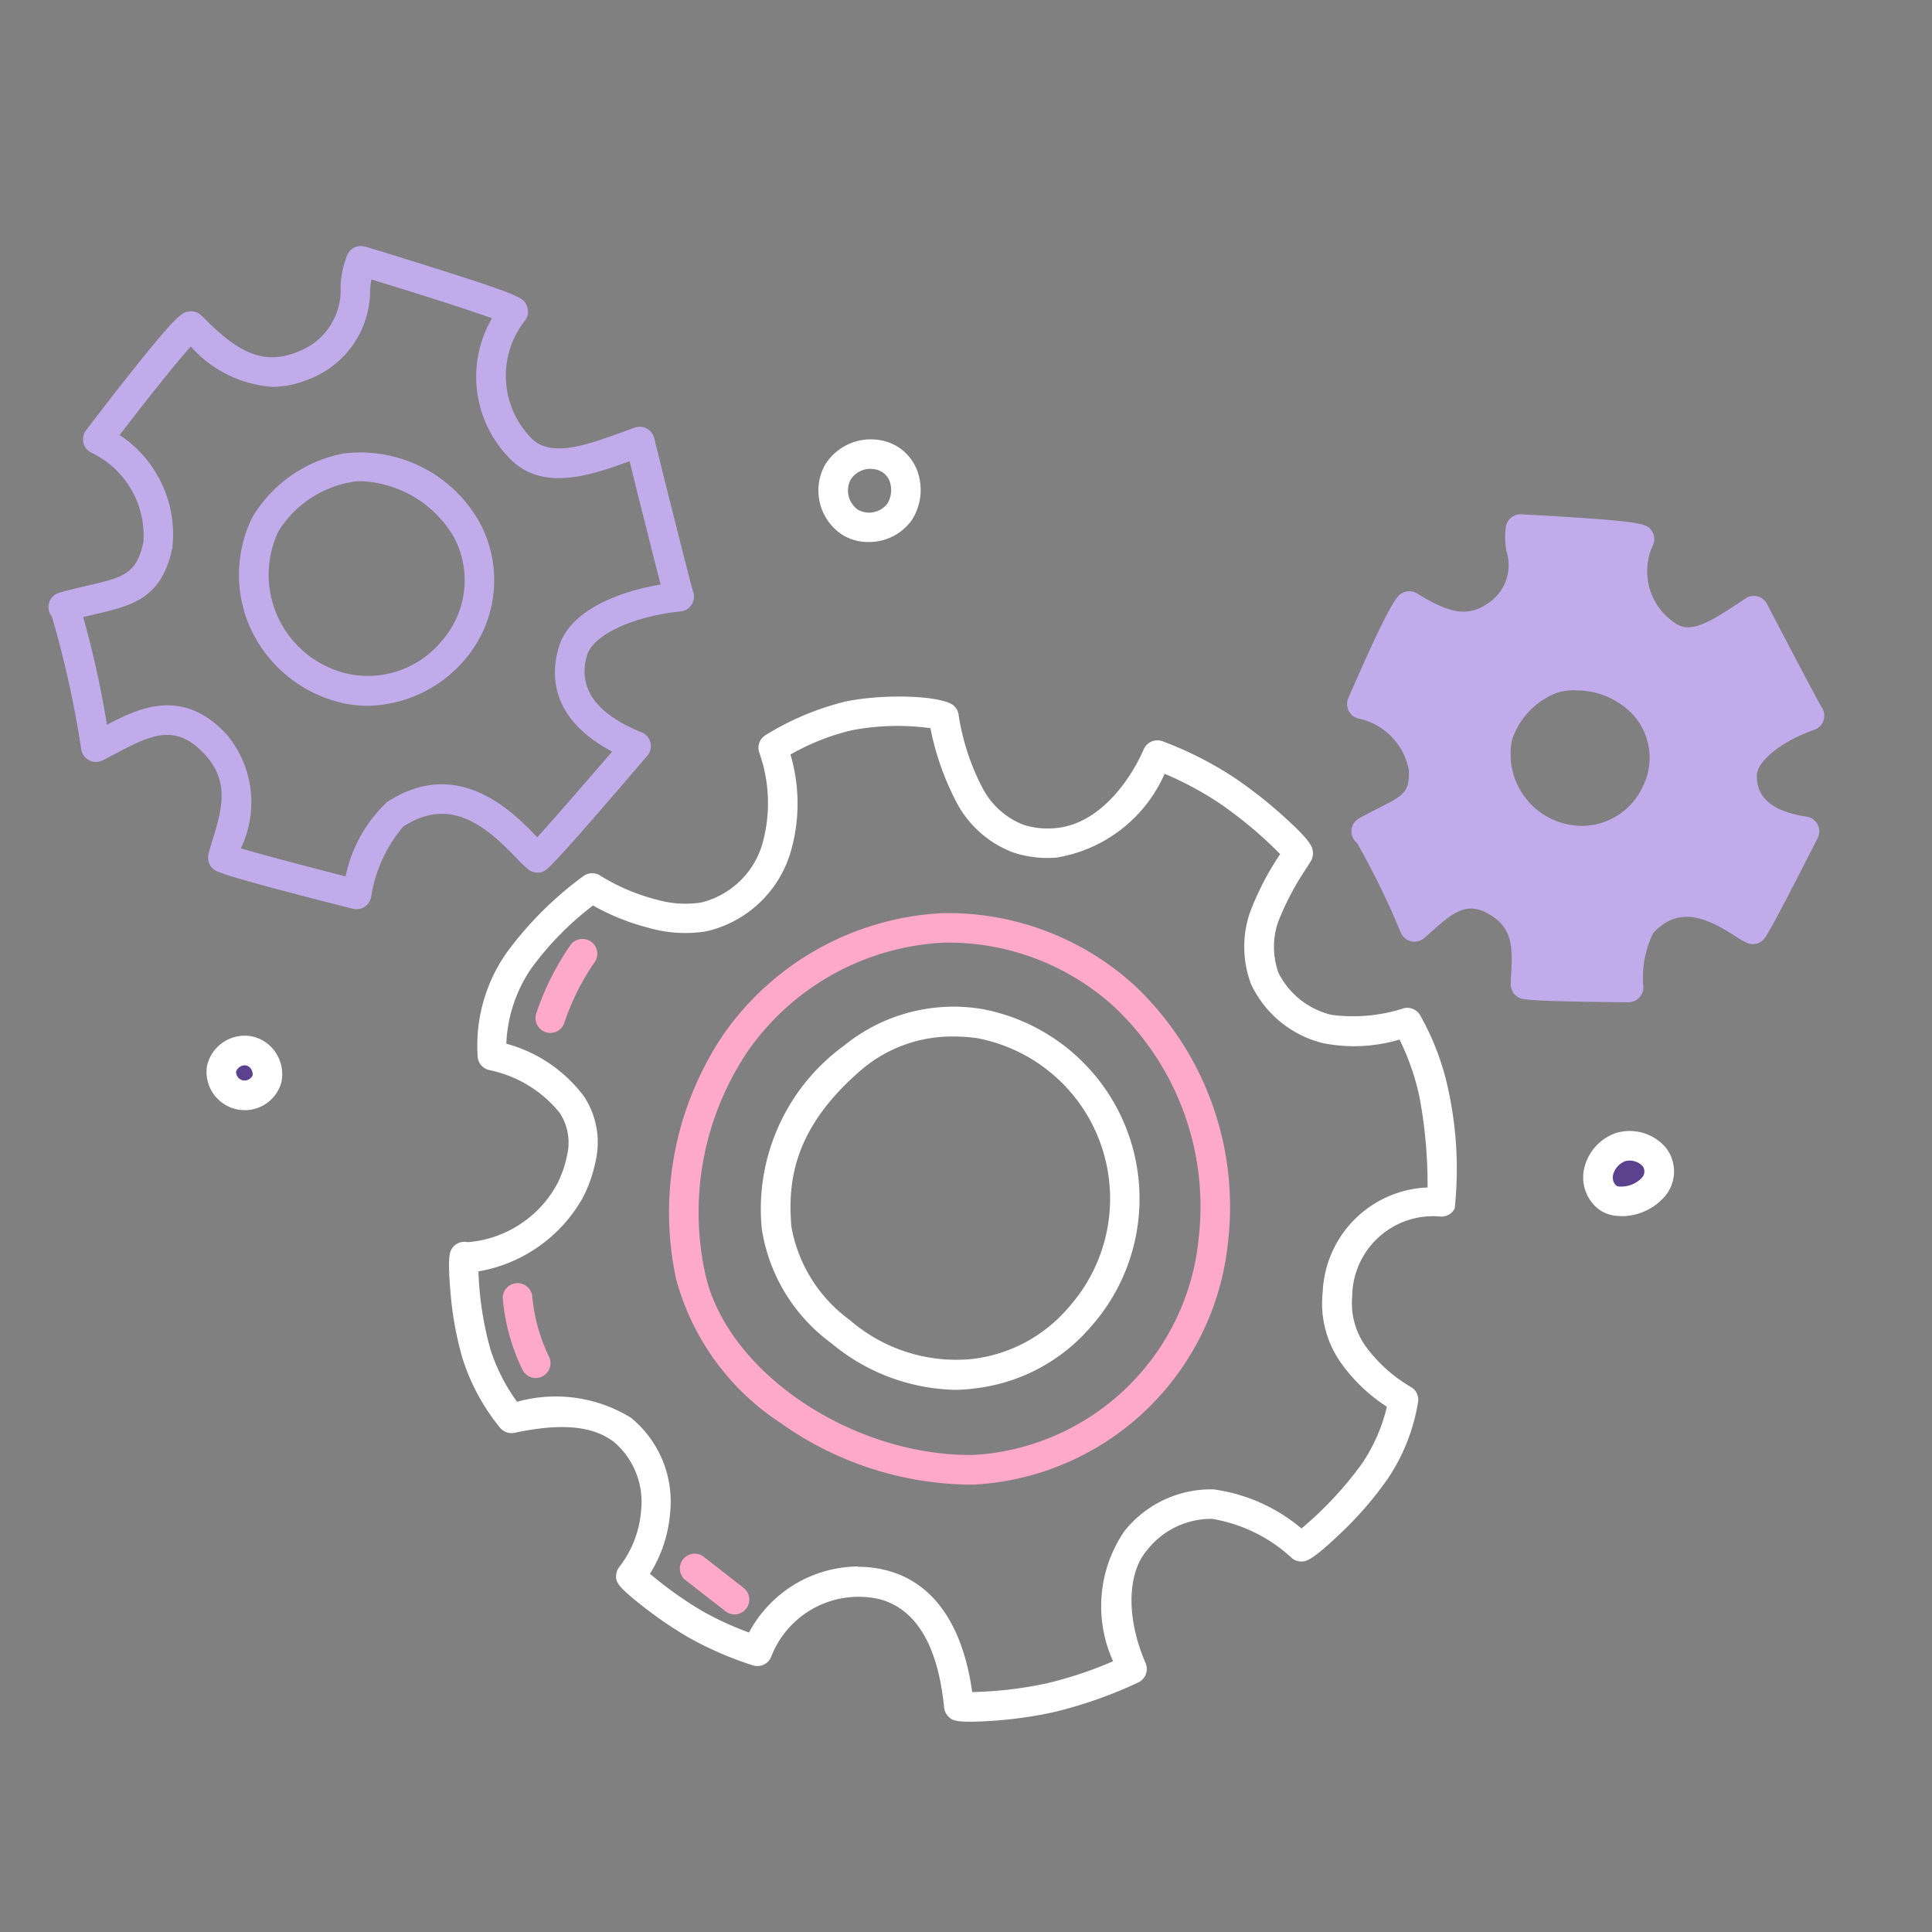<?xml version="1.0"?>
<svg xmlns="http://www.w3.org/2000/svg" xmlns:xlink="http://www.w3.org/1999/xlink" width="65" height="65" viewBox="0 0 65 65">
  <rect x="0" y="0" width="65" height="65" fill="#808080" stroke="none"/>
  <defs>
    <clipPath id="clip-path">
      <rect id="Rectangle_7419" data-name="Rectangle 7419" width="59.746" height="49.649" fill="none"/>
    </clipPath>
    <clipPath id="clip-Icon-piloter-acceder">
      <rect width="65" height="65"/>
    </clipPath>
  </defs>
  <g id="Icon-piloter-acceder" clip-path="url(#clip-Icon-piloter-acceder)">
    <g id="Groupe_528" data-name="Groupe 528" transform="translate(1.627 8.276)">
      <g id="Groupe_527" data-name="Groupe 527" clip-path="url(#clip-path)">
        <path id="Trac&#xE9;_7381" data-name="Trac&#xE9; 7381" d="M46.313,211.473a.808.808,0,0,0-.878.612.786.786,0,0,0,1.527.347.8.8,0,0,0-.649-.958" transform="translate(-39.61 -184.401)" fill="#5c418e"/>
        <path id="Trac&#xE9;_7382" data-name="Trac&#xE9; 7382" d="M42.816,210.081a1.26,1.26,0,0,1-.284-.032,1.287,1.287,0,0,1-.976-1.45,1.3,1.3,0,0,1,1.439-1.01h0a1.251,1.251,0,0,1,.869.555,1.3,1.3,0,0,1,.19,1.02,1.276,1.276,0,0,1-1.237.919m.005-1.51a.322.322,0,0,0-.288.215.3.3,0,0,0,.222.292.306.306,0,0,0,.334-.163.309.309,0,0,0-.054-.221.262.262,0,0,0-.184-.121l-.029,0" transform="translate(-36.219 -181.009)" fill="#fff"/>
        <path id="Trac&#xE9;_7383" data-name="Trac&#xE9; 7383" d="M408.132,236.488a1.038,1.038,0,0,0-.581,1.566.681.681,0,0,0,.3.22.887.887,0,0,0,.321.04,1.436,1.436,0,0,0,1.071-.493.8.8,0,0,0,.026-.995,1.094,1.094,0,0,0-1.133-.338" transform="translate(-355.229 -206.179)" fill="#5c418e"/>
        <path id="Trac&#xE9;_7384" data-name="Trac&#xE9; 7384" d="M404.732,235.425a1.314,1.314,0,0,1-.445-.07,1.165,1.165,0,0,1-.515-.375,1.365,1.365,0,0,1-.241-1.245,1.652,1.652,0,0,1,1.041-1.1,1.6,1.6,0,0,1,1.689.5,1.3,1.3,0,0,1-.023,1.612,1.934,1.934,0,0,1-1.448.684h-.058m.174-1.856a.665.665,0,0,0-.417.434.385.385,0,0,0,.055.349.21.21,0,0,0,.076.065.416.416,0,0,0,.139.012.949.949,0,0,0,.693-.3.308.308,0,0,0,.029-.378.6.6,0,0,0-.576-.18" transform="translate(-351.836 -202.791)" fill="#fff"/>
        <path id="Trac&#xE9;_7385" data-name="Trac&#xE9; 7385" d="M204.132,54.271a1.665,1.665,0,0,1-.9-.252,1.783,1.783,0,0,1-.578-2.329,1.809,1.809,0,0,1,2.287-.716h0a1.623,1.623,0,0,1,.875,1.057,1.872,1.872,0,0,1-.232,1.5,1.764,1.764,0,0,1-1.457.739m.082-2.463a.8.8,0,0,0-.69.374.794.794,0,0,0,.246,1,.772.772,0,0,0,.994-.2.874.874,0,0,0,.1-.682.626.626,0,0,0-.343-.42.7.7,0,0,0-.3-.066" transform="translate(-176.533 -44.311)" fill="#fff"/>
        <path id="Trac&#xE9;_7386" data-name="Trac&#xE9; 7386" d="M193.81,212.908a6.722,6.722,0,0,1-4.13-1.57,5.876,5.876,0,0,1-2.337-3.841,6.8,6.8,0,0,1,2.771-6.172,5.837,5.837,0,0,1,4.625-1.231,6.49,6.49,0,0,1,3.682,10.684,6.047,6.047,0,0,1-3.924,2.084,5.029,5.029,0,0,1-.688.047m0-11.887a4.7,4.7,0,0,0-3.05,1.064c-2.356,1.992-2.546,3.812-2.421,5.33a4.955,4.955,0,0,0,1.968,3.146,5.463,5.463,0,0,0,4.059,1.314,5.015,5.015,0,0,0,3.3-1.741,5.494,5.494,0,0,0-3.066-9.056,5.455,5.455,0,0,0-.788-.058" transform="translate(-163.34 -174.425)" fill="#fff"/>
        <path id="Trac&#xE9;_7387" data-name="Trac&#xE9; 7387" d="M122.811,152.923c-.56,0-.637-.081-.735-.183a.5.5,0,0,1-.135-.294c-.208-2.084-.937-3.31-2.165-3.644a3.151,3.151,0,0,0-3.645,1.916.5.5,0,0,1-.613.312,11.634,11.634,0,0,1-2.209-.961,13.763,13.763,0,0,1-1.56-1.073c-.769-.61-.893-.771-.832-1.077a.5.5,0,0,1,.1-.208,3.534,3.534,0,0,0,.73-1.908,2.64,2.64,0,0,0-.925-2.3c-.713-.537-1.772-.632-3.333-.3a.5.5,0,0,1-.479-.159,7.047,7.047,0,0,1-1.278-2.362,11.36,11.36,0,0,1-.4-2.225c-.106-1.2-.012-1.352.044-1.443a.5.5,0,0,1,.538-.224,3.763,3.763,0,0,0,3.009-1.962,3.624,3.624,0,0,0,.328-.943,1.827,1.827,0,0,0-.247-1.451A4.11,4.11,0,0,0,106.643,131a.5.5,0,0,1-.392-.411,5.43,5.43,0,0,1,.982-3.554,11.983,11.983,0,0,1,2.575-2.564.5.5,0,0,1,.556-.019,6.679,6.679,0,0,0,1.887.808,3.486,3.486,0,0,0,1.525.1,2.855,2.855,0,0,0,2.042-1.944,5.06,5.06,0,0,0-.1-3.107.5.5,0,0,1,.206-.573,9.32,9.32,0,0,1,2.7-1.136c1.331-.275,3.274-.2,3.648.145a.5.5,0,0,1,.159.321,7.773,7.773,0,0,0,.783,2.405,2.623,2.623,0,0,0,1.394,1.275,2.681,2.681,0,0,0,1.052.115c1.39-.1,2.463-1.437,3-2.66a.5.5,0,0,1,.62-.268,12.091,12.091,0,0,1,2.459,1.252,15.256,15.256,0,0,1,1.7,1.348c.877.8.894.975.908,1.127a.513.513,0,0,1-.083.334l-.125.2a9.4,9.4,0,0,0-.96,1.818,2.591,2.591,0,0,0,.011,1.717,2.7,2.7,0,0,0,1.776,1.411,5.533,5.533,0,0,0,2.443-.221.5.5,0,0,1,.541.225,8.815,8.815,0,0,1,.968,2.585,12.536,12.536,0,0,1,.2,3.928.5.5,0,0,1-.444.272h-.014a2.72,2.72,0,0,0-2.989,2.677,2.5,2.5,0,0,0,.487,1.734,5.033,5.033,0,0,0,1.5,1.329.5.5,0,0,1,.232.478,6.477,6.477,0,0,1-1.043,2.63,12.01,12.01,0,0,1-1.574,1.813c-.983.941-1.167.942-1.314.943a.513.513,0,0,1-.309-.106,5.206,5.206,0,0,0-2.688-1.328,2.731,2.731,0,0,0-2.21,1.076c-.552.632-.776,2.046-.032,3.78a.5.5,0,0,1-.24.644,14.876,14.876,0,0,1-2.84,1,14.179,14.179,0,0,1-2.161.3c-.276.017-.493.024-.664.024m-3.75-5.211a3.717,3.717,0,0,1,.977.129c1.55.421,2.528,1.83,2.844,4.085a13.217,13.217,0,0,0,2.535-.3,13.469,13.469,0,0,0,2.205-.737,4.475,4.475,0,0,1,.376-4.372A3.723,3.723,0,0,1,131,145.106a5.811,5.811,0,0,1,2.964,1.316,12.125,12.125,0,0,0,2.048-2.2,5.812,5.812,0,0,0,.825-1.895,5.683,5.683,0,0,1-1.5-1.415,3.459,3.459,0,0,1-.659-2.442,3.676,3.676,0,0,1,3.528-3.521,15.974,15.974,0,0,0-.268-3.022,8.24,8.24,0,0,0-.675-1.954,5.36,5.36,0,0,1-2.584.119,3.637,3.637,0,0,1-2.413-1.986,3.575,3.575,0,0,1-.044-2.385,9.46,9.46,0,0,1,1.025-1.987,13.91,13.91,0,0,0-2.066-1.728,11.184,11.184,0,0,0-1.822-.975,4.82,4.82,0,0,1-3.637,2.819,3.657,3.657,0,0,1-1.443-.167,3.574,3.574,0,0,1-1.95-1.748,9.218,9.218,0,0,1-.849-2.438,8.163,8.163,0,0,0-2.661.073,7.814,7.814,0,0,0-2.047.813,5.832,5.832,0,0,1-.014,3.345,3.862,3.862,0,0,1-2.8,2.6,4.442,4.442,0,0,1-1.961-.115,7.667,7.667,0,0,1-1.869-.751,10.291,10.291,0,0,0-2.069,2.106,4.825,4.825,0,0,0-.847,2.544,4.855,4.855,0,0,1,2.612,1.772,2.813,2.813,0,0,1,.387,2.2,4.6,4.6,0,0,1-.421,1.2,5,5,0,0,1-3.517,2.489,11.115,11.115,0,0,0,.4,2.61,6.176,6.176,0,0,0,.9,1.776,4.831,4.831,0,0,1,3.834.539,3.641,3.641,0,0,1,1.319,3.162,4.548,4.548,0,0,1-.682,2.086,12.86,12.86,0,0,0,1.754,1.25,10.39,10.39,0,0,0,1.578.726,4.2,4.2,0,0,1,3.674-2.222m14.432-24.344Zm0,0h0m0,0Zm0,0h0" transform="translate(-91.804 -103.274)" fill="#fff"/>
        <path id="Trac&#xE9;_7388" data-name="Trac&#xE9; 7388" d="M173.332,194.568a11.176,11.176,0,0,1-6.372-2.064,8.4,8.4,0,0,1-3.533-4.863,10.712,10.712,0,0,1,1.622-8.257,9.57,9.57,0,0,1,7.363-4.044l.015.5-.015-.5a9.318,9.318,0,0,1,6.45,2.44,10.236,10.236,0,0,1,3.139,8.6,9.084,9.084,0,0,1-8.553,8.187h-.116m-.89-18.234a8.557,8.557,0,0,0-6.579,3.622,9.7,9.7,0,0,0-1.462,7.478c.7,3.317,4.922,6.185,9.036,6.137a8.085,8.085,0,0,0,7.577-7.321,9.226,9.226,0,0,0-2.836-7.748,8.286,8.286,0,0,0-5.736-2.168" transform="translate(-142.31 -152.895)" fill="#fda9c7"/>
        <path id="Trac&#xE9;_7389" data-name="Trac&#xE9; 7389" d="M358.041,82.663c.033-.76,1.045-1.525,2.269-1.96-.042-.019-1.876-3.536-1.876-3.536-.9.585-1.932,1.4-2.814.9a2.59,2.59,0,0,1-1.031-3.308c-.1-.125-4-.338-4-.338-.145.678.6,1.911-.808,2.9-.984.693-1.911.322-2.929-.315a31.2,31.2,0,0,0-1.6,3.3,2.665,2.665,0,0,1,2.081,2.213c.041,1.308-.708,1.375-1.936,2.067a23.127,23.127,0,0,1,1.623,3.215c.776-.653,1.583-1.659,2.913-.762,1.106.746.829,1.939.823,2.7.175.072,3.466.1,3.466.1a3.767,3.767,0,0,1,.466-2.173c1.5-1.6,3.232.012,3.717.22.1-.068,1.737-3.3,1.737-3.3-.822-.121-2.16-.516-2.1-1.925m-2.924.7a2.812,2.812,0,0,1-4.873.241c-.59-.916-1.105-2.827,1.236-4.079a3.079,3.079,0,0,1,3.284.82,2.668,2.668,0,0,1,.353,3.018" transform="translate(-301.062 -64.893)" fill="#c1abea"/>
        <path id="Trac&#xE9;_7390" data-name="Trac&#xE9; 7390" d="M350.829,86.947h0c-3.386-.032-3.552-.1-3.651-.141a.5.5,0,0,1-.308-.464c0-.129.009-.261.017-.4.047-.824.031-1.442-.621-1.881-.809-.546-1.272-.194-2.021.473-.1.088-.2.175-.294.257a.5.5,0,0,1-.777-.182,27.219,27.219,0,0,0-1.474-3.022.5.5,0,0,1,.062-.826c.243-.137.468-.25.665-.351.82-.414,1.041-.525,1.017-1.268a2.189,2.189,0,0,0-1.688-1.742.5.5,0,0,1-.352-.685c1.463-3.363,1.661-3.461,1.836-3.547a.5.5,0,0,1,.484.024c1.114.7,1.737.782,2.379.33a1.528,1.528,0,0,0,.621-1.755,2.545,2.545,0,0,1-.013-.846.5.5,0,0,1,.514-.393c4.138.225,4.206.315,4.372.533a.5.5,0,0,1,.067.486,2.09,2.09,0,0,0,.814,2.691c.484.275,1.134-.11,2-.685.1-.067.2-.133.3-.2a.5.5,0,0,1,.712.188c.64,1.227,1.689,3.225,1.835,3.471a.5.5,0,0,1-.234.763c-1.236.44-1.921,1.108-1.939,1.513-.033.769.53,1.244,1.674,1.412a.5.5,0,0,1,.372.718c-1.7,3.341-1.771,3.393-1.893,3.479a.5.5,0,0,1-.484.051,3.149,3.149,0,0,1-.407-.235c-.9-.573-1.858-1.054-2.751-.1a3.431,3.431,0,0,0-.332,1.8.5.5,0,0,1-.5.531m-2.947-1.057c.534.023,1.494.043,2.453.055a3.427,3.427,0,0,1,.6-2.01c1.462-1.558,3.111-.623,3.9-.125.265-.491.721-1.372,1.177-2.263a2.243,2.243,0,0,1-1.86-2.3h0c.041-.947,1.012-1.713,2.057-2.188-.154-.285-.371-.7-.685-1.294-.247-.469-.492-.937-.668-1.273-.855.563-1.885,1.171-2.873.609a3.016,3.016,0,0,1-1.425-3.344c-.622-.063-1.745-.142-2.86-.208l.011.092a2.514,2.514,0,0,1-1.036,2.691,2.655,2.655,0,0,1-3.055-.048c-.252.484-.678,1.4-1.086,2.326a3.04,3.04,0,0,1,1.9,2.5c.043,1.376-.7,1.752-1.564,2.188l-.144.073c.23.4.567,1.07,1.079,2.216a2.237,2.237,0,0,1,3.01-.353,2.686,2.686,0,0,1,1.064,2.656m-.4-.027h0Zm-5.708-4.229h0m15.35-4.777h0m0,0h0m-7.838,5.153a3.436,3.436,0,0,1-2.848-1.525,3.39,3.39,0,0,1-.486-2.616,3.512,3.512,0,0,1,1.906-2.171,3.556,3.556,0,0,1,3.891.929,3.185,3.185,0,0,1,.413,3.595,3.275,3.275,0,0,1-2.788,1.787h-.086m-.246-5.556a1.715,1.715,0,0,0-.713.122,2.57,2.57,0,0,0-1.412,1.543,2.412,2.412,0,0,0,2.431,2.895,2.265,2.265,0,0,0,1.95-1.286h0A2.165,2.165,0,0,0,351,77.287a2.61,2.61,0,0,0-1.964-.833" transform="translate(-297.67 -61.501)" fill="#c1abea"/>
        <path id="Trac&#xE9;_7391" data-name="Trac&#xE9; 7391" d="M10.369,22.313a.488.488,0,0,1-.122-.015c-4.385-1.108-4.584-1.253-4.669-1.315a.5.5,0,0,1-.19-.524c.041-.164.093-.333.147-.511.286-.938.581-1.909-.252-2.822-.968-1.063-1.771-.714-3-.059-.151.081-.308.164-.461.24a.5.5,0,0,1-.712-.36,34.616,34.616,0,0,0-.99-4.481.5.5,0,0,1,.243-.8c.358-.1.685-.178.974-.245,1.189-.278,1.634-.382,1.862-1.467a3.089,3.089,0,0,0-1.748-3A.5.5,0,0,1,1.27,6.2c.007-.009.72-.949,1.461-1.885,1.6-2.024,1.763-2.06,1.966-2.106a.5.5,0,0,1,.465.138c1.111,1.136,1.989,1.7,3.191,1.226A2.217,2.217,0,0,0,9.831,1.336,3.3,3.3,0,0,1,10.066.281a.5.5,0,0,1,.592-.261c.013,0,1.279.385,2.539.786,2.757.876,2.79.952,2.9,1.2a.5.5,0,0,1-.05.488,3,3,0,0,0,.232,4c.665.626,1.856.194,3.008-.224.152-.055.3-.11.449-.161a.5.5,0,0,1,.647.35c.452,1.829,1.2,4.8,1.3,5.139a.5.5,0,0,1-.4.694c-1.633.17-2.962.795-3.162,1.486-.316,1.093.3,1.963,1.841,2.584a.5.5,0,0,1,.192.785c-3.251,3.8-3.372,3.844-3.512,3.9a.5.5,0,0,1-.482-.065,4.135,4.135,0,0,1-.438-.418c-1-1.04-2.2-2.064-3.782-1.031A4.8,4.8,0,0,0,10.86,21.9a.5.5,0,0,1-.491.413m-3.89-2.048c.674.2,2.108.582,3.522.943a4.751,4.751,0,0,1,1.395-2.5c2.4-1.57,4.253.352,5.044,1.174l.009.01c.5-.548,1.519-1.72,2.521-2.884-1.583-.83-2.222-2.055-1.8-3.5h0c.347-1.2,1.909-1.862,3.432-2.12-.111-.413-.273-1.059-.531-2.086-.2-.783-.391-1.563-.514-2.061-1.287.466-2.864,1.01-3.953-.015a3.909,3.909,0,0,1-.678-4.794c-.778-.283-2.438-.814-4.059-1.307-.015.1-.028.214-.041.328A3.2,3.2,0,0,1,8.718,4.5a3.215,3.215,0,0,1-1.186.239A4.063,4.063,0,0,1,4.792,3.38C4.312,3.912,3.333,5.141,2.4,6.359a4.012,4.012,0,0,1,1.772,3.8c-.358,1.706-1.352,1.938-2.61,2.232l-.389.092a32.972,32.972,0,0,1,.8,3.624c1.109-.587,2.578-1.262,4.048.349a3.566,3.566,0,0,1,.468,3.783l-.009.028M.17,12.517h0M21.538,11.41h0m0,0h0m0,0h0m0,0h0M10.759,15.47a4.059,4.059,0,0,1-.853-.092,4.509,4.509,0,0,1-3.227-2.813,4.387,4.387,0,0,1,.184-3.437A4.56,4.56,0,0,1,9.935,6.98a4.6,4.6,0,0,1,4.6,2.364,4.109,4.109,0,0,1-.575,4.632,4.386,4.386,0,0,1-3.2,1.493m-.286-7.554a1.207,1.207,0,0,0-.289.029A3.619,3.619,0,0,0,7.74,9.6,3.417,3.417,0,0,0,10.115,14.4a3.21,3.21,0,0,0,3.119-1.112,3.088,3.088,0,0,0,.418-3.482,3.794,3.794,0,0,0-3.18-1.895" transform="translate(-0.001 0.001)" fill="#c1abea"/>
        <path id="Trac&#xE9;_7392" data-name="Trac&#xE9; 7392" d="M128.548,185.078a.5.5,0,0,1-.472-.655,9.03,9.03,0,0,1,1.171-2.33.5.5,0,0,1,.816.571,8.038,8.038,0,0,0-1.042,2.073.5.5,0,0,1-.472.341" transform="translate(-111.661 -158.602)" fill="#fda9c7"/>
        <path id="Trac&#xE9;_7393" data-name="Trac&#xE9; 7393" d="M120.529,275.529a.5.5,0,0,1-.448-.281,6.844,6.844,0,0,1-.664-2.415.5.5,0,0,1,.992-.084,5.85,5.85,0,0,0,.568,2.065.5.5,0,0,1-.448.715" transform="translate(-104.131 -237.443)" fill="#fda9c7"/>
        <path id="Trac&#xE9;_7394" data-name="Trac&#xE9; 7394" d="M167.607,345.614a.5.5,0,0,1-.306-.105l-1.38-1.075a.5.5,0,0,1,.612-.785l1.38,1.075a.5.5,0,0,1-.306.891" transform="translate(-144.519 -299.575)" fill="#fda9c7"/>
      </g>
    </g>
  </g>
</svg>
